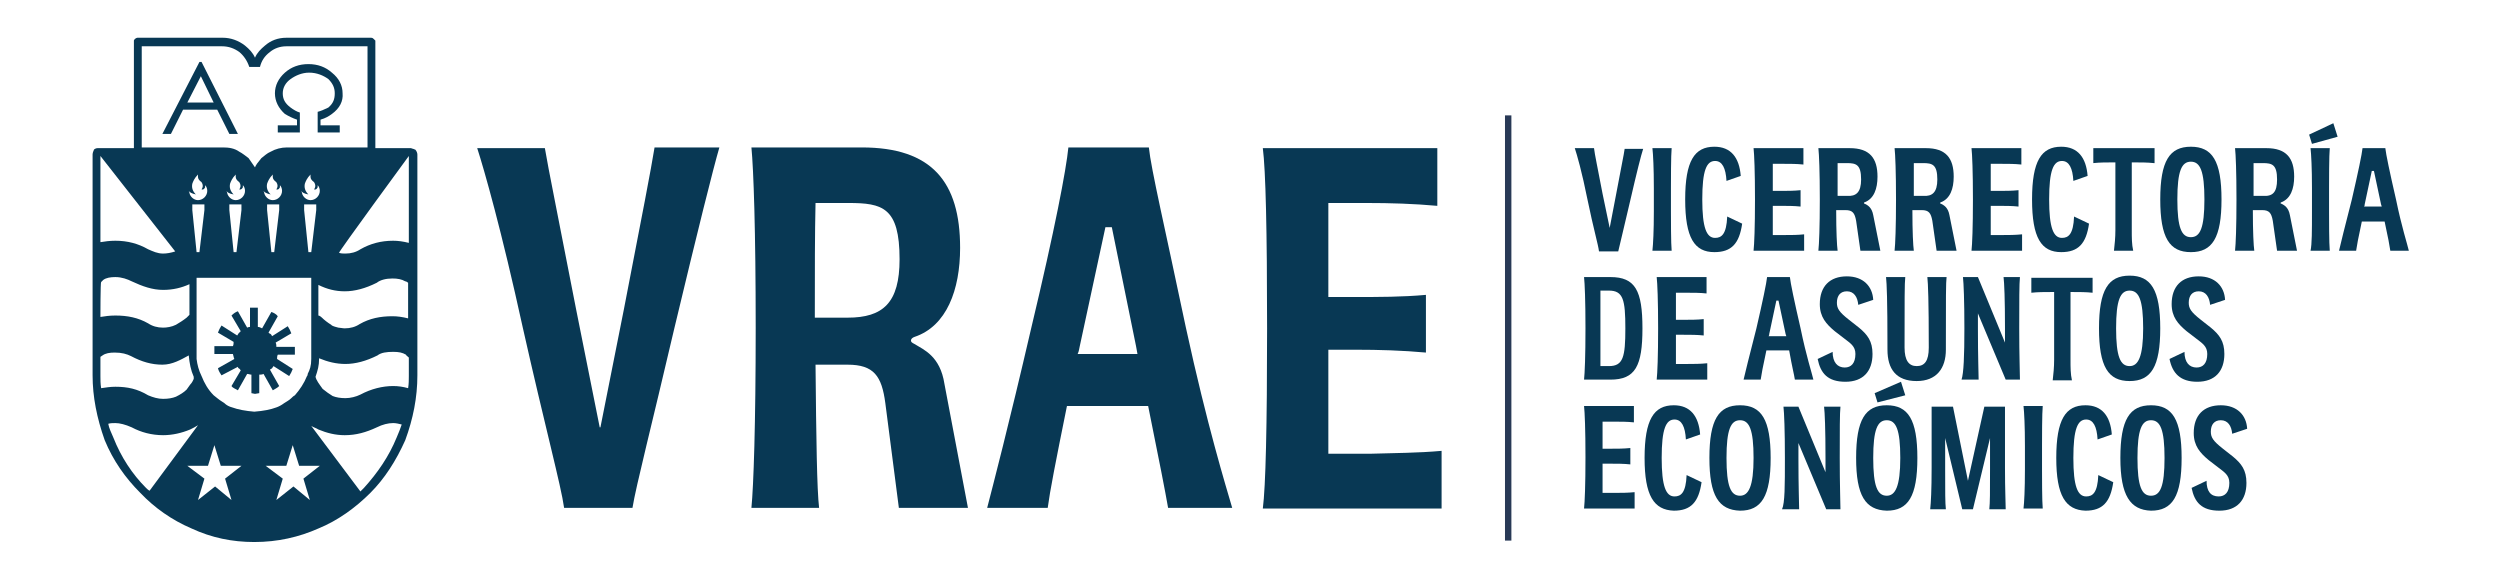 <?xml version="1.0" encoding="utf-8"?>
<!-- Generator: Adobe Illustrator 27.0.1, SVG Export Plug-In . SVG Version: 6.00 Build 0)  -->
<svg version="1.1" id="Capa_1" xmlns="http://www.w3.org/2000/svg" xmlns:xlink="http://www.w3.org/1999/xlink" x="0px" y="0px"
	 viewBox="0 0 351 81.4" style="enable-background:new 0 0 351 81.4;" xml:space="preserve">
<style type="text/css">
	.st0{fill:#283956;}
	.st1{fill:#083854;}
</style>
<g>
	<rect x="211.3" y="16.2" class="st0" width="0.9" height="59.7"/>
	<g>
		<path class="st1" d="M42.7,29.5l0.6,5.9h0.4l0.7-5.9v-0.8h-1.7V29.5z M42.3,26.8c0.1,0.2,0.1,0.3,0.1,0.3c0.1,0.5,0.6,1,1.2,1
			c0.7,0,1.3-0.6,1.3-1.3c0-0.3-0.1-0.6-0.3-0.8c0,0.2,0,0.3,0,0.3c-0.2,0.4-0.4,0.3-0.5,0.3l0.1-0.2c0.2-0.4-0.1-0.9-0.2-0.9
			c-0.5-0.4-0.4-0.7-0.4-1c-0.5,0.5-0.7,1-0.8,1.3c-0.1,0.5,0,1,0.5,1.5C42.7,27.2,42.4,27,42.3,26.8 M37,26.8
			c0.1,0.2,0.1,0.3,0.1,0.3c0.1,0.5,0.6,1,1.2,1c0.7,0,1.3-0.6,1.3-1.3c0-0.3-0.1-0.6-0.3-0.8c0,0.2,0,0.3,0,0.3
			c-0.2,0.4-0.4,0.3-0.5,0.3l0.1-0.2c0.2-0.4-0.1-0.9-0.2-0.9c-0.5-0.4-0.4-0.7-0.4-1c-0.5,0.5-0.7,1-0.8,1.3c-0.1,0.5,0,1,0.5,1.5
			C37.5,27.2,37.1,27,37,26.8 M37.5,29.5l0.6,5.9h0.4l0.7-5.9v-0.8h-1.7V29.5z M32.2,29.5l0.6,5.9h0.4l0.7-5.9v-0.8h-1.7V29.5z
			 M31.8,26.8c0.1,0.2,0.1,0.3,0.1,0.3c0.1,0.5,0.6,1,1.2,1c0.7,0,1.3-0.6,1.3-1.3c0-0.3-0.1-0.6-0.3-0.8c0,0.2,0,0.3,0,0.3
			c-0.2,0.4-0.5,0.3-0.5,0.3l0.1-0.2c0.2-0.4-0.1-0.9-0.2-0.9c-0.5-0.4-0.4-0.7-0.4-1c-0.5,0.5-0.7,1-0.8,1.3c-0.1,0.5,0,1,0.5,1.5
			C32.2,27.2,31.9,27,31.8,26.8 M26.5,26.8c0.1,0.2,0.1,0.3,0.1,0.3c0.1,0.5,0.6,1,1.2,1c0.7,0,1.3-0.6,1.3-1.3
			c0-0.3-0.1-0.6-0.3-0.8c0,0.2,0,0.3,0,0.3c-0.2,0.4-0.4,0.3-0.5,0.3l0.1-0.2c0.2-0.4-0.1-0.9-0.2-0.9c-0.5-0.4-0.4-0.7-0.4-1
			c-0.5,0.5-0.7,1-0.8,1.3c-0.1,0.5,0,1,0.5,1.5C27,27.2,26.6,27,26.5,26.8 M27,29.5l0.6,5.9H28l0.7-5.9v-0.8H27V29.5z M37.2,6.4
			c0.8-0.7,1.8-1.1,3-1.1h11.9c0.2,0,0.3,0.1,0.4,0.2c0.1,0.1,0.1,0.1,0.2,0.2v0.2v14.9h5l0.3,0.1c0.1,0,0.2,0.1,0.3,0.1
			c0.2,0.2,0.3,0.5,0.3,0.7v31c0,3.1-0.6,6.1-1.7,9.1c-1.3,2.9-2.9,5.4-4.9,7.4c-2.1,2.1-4.6,3.9-7.3,5c-2.7,1.2-5.7,1.9-9,1.9
			c-3.1,0-6-0.6-8.8-1.9c-2.8-1.2-5.2-2.9-7.2-5c-2.1-2.1-3.8-4.5-5-7.4c-1.1-3.1-1.7-6.1-1.7-9.1v-31c0-0.2,0.1-0.5,0.2-0.7
			c0.1-0.1,0.3-0.2,0.5-0.2h5.1V5.9V5.7c0-0.1,0.1-0.1,0.1-0.2c0.1-0.1,0.3-0.2,0.4-0.2h12c1.1,0,2.2,0.4,3.1,1.1
			c0.6,0.5,1.1,1,1.4,1.7C36.1,7.4,36.6,6.9,37.2,6.4 M36.5,9.4h-1.5c-0.3-0.9-0.8-1.6-1.4-2.1c-0.7-0.5-1.5-0.8-2.4-0.8H19.9v14.2
			h11.4c0.8,0,1.6,0.1,2.3,0.6c0.4,0.2,0.9,0.6,1.3,0.9c0.4,0.6,0.7,1,0.9,1.3c0.1-0.3,0.4-0.7,0.9-1.3c0.4-0.3,0.8-0.7,1.3-0.9
			c0.7-0.4,1.5-0.6,2.3-0.6h11.3V6.5H40.2c-0.9,0-1.7,0.3-2.3,0.8C37.1,7.9,36.7,8.6,36.5,9.4 M47.6,35.5c0.3,0.1,0.6,0.1,0.9,0.1
			c0.8,0,1.5-0.2,2.1-0.6c1.4-0.8,2.9-1.2,4.6-1.2c0.7,0,1.4,0.1,2.2,0.3V21.9C57.4,21.9,47.5,35.4,47.6,35.5 M45.2,44.6
			c0.3,0.3,0.8,0.7,1.3,1l0.1,0.1c0.4,0.2,0.6,0.2,0.9,0.3c0.2,0,0.6,0.1,0.9,0.1c0.8,0,1.5-0.2,2.1-0.6c1.4-0.8,2.9-1.1,4.6-1.1
			c0.7,0,1.4,0.1,2.2,0.3v-5c-0.1-0.1-0.3-0.2-0.4-0.2c-0.5-0.3-1.1-0.4-1.8-0.4c-0.9,0-1.7,0.2-2.2,0.6c-1.6,0.8-3.1,1.2-4.5,1.2
			c-1.3,0-2.5-0.3-3.7-0.9v4.3C44.9,44.3,45.2,44.6,45.2,44.6 M14.1,21.9V34c0.6-0.1,1.3-0.2,2.1-0.2c1.7,0,3.2,0.4,4.6,1.2
			c0.7,0.3,1.3,0.6,2.1,0.6c0.5,0,1.1-0.1,1.7-0.3L14.1,21.9z M14.1,44.5c0.6-0.1,1.3-0.2,2.1-0.2c1.7,0,3.2,0.3,4.6,1.1
			c0.6,0.4,1.3,0.6,2.1,0.6c0.5,0,1.2-0.1,1.8-0.4c0.5-0.3,1-0.6,1.5-1l0.4-0.4v-4.3c-1.1,0.5-2.3,0.8-3.7,0.8
			c-1.5,0-2.9-0.5-4.4-1.2c-0.6-0.3-1.4-0.6-2.3-0.6c-0.7,0-1.3,0.1-1.7,0.4l-0.3,0.3C14.1,39.6,14.1,44.5,14.1,44.5 M27.6,50.4
			c0.1,0.8,0.3,1.6,0.7,2.4c0.4,1,0.9,1.9,1.7,2.7c0.4,0.3,0.7,0.6,1.2,0.9c0.1,0.1,0.2,0.1,0.3,0.2c0.3,0.3,0.7,0.5,1.1,0.6
			c0.8,0.3,1.9,0.5,3.1,0.6c1.3-0.1,2.3-0.3,3.1-0.6c0.3-0.1,0.7-0.3,1.1-0.6c0.3-0.2,0.7-0.4,1-0.7c0.1-0.1,0.3-0.3,0.5-0.4
			c0.7-0.8,1.3-1.7,1.7-2.7c0.1-0.1,0.1-0.2,0.1-0.3c0.3-0.6,0.5-1.1,0.5-2.1V39H27.6v10.5C27.6,49.8,27.6,50.1,27.6,50.4
			 M27.2,52.9c-0.4-0.9-0.6-1.9-0.7-3c-1.1,0.6-2.3,1.3-3.7,1.3c-1.5,0-2.9-0.4-4.4-1.2c-0.6-0.3-1.3-0.5-2.3-0.5
			c-0.7,0-1.3,0.1-1.7,0.4l-0.3,0.2v2.7c0,0.5,0,1.1,0.1,1.7c0.7-0.1,1.3-0.2,2-0.2c1.7,0,3.1,0.3,4.6,1.2c0.7,0.3,1.4,0.5,2.1,0.5
			s1.3-0.1,1.8-0.3c0.6-0.3,1.1-0.6,1.5-1l0.5-0.7c0.3-0.3,0.4-0.6,0.5-0.8L27.2,52.9z M18.5,60c-0.9-0.4-1.7-0.6-2.3-0.6
			c-0.3,0-0.7,0-1,0.1c0.1,0.6,0.4,1.2,0.7,1.9c1.1,2.8,2.7,5.2,4.6,7.1c0.1,0.1,0.3,0.3,0.5,0.4l6.8-9.2c-0.3,0.2-0.7,0.4-1.1,0.6
			c-1.2,0.5-2.5,0.8-3.8,0.8C21.3,61.1,19.8,60.7,18.5,60 M30.2,68.3l2.3,1.9l-0.9-3l2.3-1.8h-2.9l-0.9-2.9l-0.9,2.9h-2.9l2.4,1.8
			l-0.9,3L30.2,68.3z M57.3,54.5c0.1-0.6,0.1-1.2,0.1-1.7v-2.6C57.2,50,57,49.9,57,49.8c-0.5-0.3-1-0.4-1.8-0.4
			c-0.9,0-1.7,0.1-2.2,0.5c-1.6,0.8-3.1,1.2-4.5,1.2c-1.3,0-2.5-0.3-3.7-0.8c0,1.1-0.2,1.7-0.5,2.6c0.1,0.5,0.5,1,1,1.7h0
			c0.5,0.4,0.9,0.7,1.4,1c0.5,0.2,1.1,0.3,1.8,0.3c0.7,0,1.5-0.2,2.1-0.5c1.5-0.8,3.1-1.2,4.6-1.2C55.9,54.2,56.6,54.3,57.3,54.5
			 M52.9,60c-1.5,0.7-2.9,1.1-4.5,1.1c-1.3,0-2.5-0.3-3.7-0.8c-0.3-0.2-0.7-0.3-1-0.5l6.9,9.2l0.5-0.5c1.9-2.1,3.5-4.4,4.6-7.1
			c0.3-0.7,0.5-1.2,0.7-1.8c-0.4-0.1-0.8-0.2-1.2-0.2C54.5,59.4,53.7,59.6,52.9,60 M43.5,70.2l-0.9-3l2.3-1.8h-2.9l-0.9-2.9
			l-0.9,2.9h-2.9l2.4,1.8l-0.9,3l2.4-1.9L43.5,70.2z"/>
		<path class="st1" d="M40.8,11.1c-0.7,0.5-1.1,1.2-1.1,2c0,0.8,0.3,1.4,1.1,2c0.4,0.3,0.9,0.6,1.3,0.7v2.8h-3.1v-1h2.7v-0.8
			c-0.6-0.2-1.2-0.5-1.7-0.8c-0.9-0.8-1.4-1.8-1.4-2.9c0-1.1,0.5-2.1,1.4-2.9c0.9-0.8,2-1.2,3.3-1.2c1.3,0,2.4,0.4,3.3,1.2
			c1,0.8,1.5,1.8,1.5,2.9c0.1,1.1-0.4,2.1-1.5,2.9c-0.4,0.3-0.9,0.6-1.6,0.8v0.8h2.7v1h-3.1v-2.9c0.4-0.1,0.9-0.3,1.5-0.6
			c0.7-0.6,0.9-1.2,0.9-2c0-0.8-0.3-1.4-0.9-2c-0.7-0.5-1.6-0.9-2.7-0.9C42.4,10.2,41.5,10.6,40.8,11.1"/>
		<path class="st1" d="M32.2,18.8l-1.7-3.4h-4.8L24,18.8h-1.2L28,8.7h0.3l5.1,10.1H32.2z M30,14.4l-1.8-3.7l-1.9,3.7H30z"/>
		<path class="st1" d="M35.1,45.9v-2.7h0.5h0.6v2.7c0.2,0,0.4,0.1,0.6,0.2l1.3-2.3c0.3,0.1,0.7,0.3,0.9,0.6l-1.3,2.3
			c0.1,0.1,0.1,0.1,0.3,0.2c0.1,0.1,0.1,0.1,0.2,0.3l2.2-1.4c0.2,0.3,0.4,0.7,0.5,1l-2.2,1.3c0.1,0.2,0.1,0.4,0.1,0.6h2.6v1.1H39
			c-0.1,0.2-0.1,0.4-0.1,0.6l2.2,1.4c-0.1,0.3-0.3,0.7-0.5,1l-2.2-1.4c-0.1,0.1-0.1,0.2-0.2,0.3c-0.1,0.1-0.2,0.1-0.3,0.2l1.3,2.3
			c-0.3,0.3-0.6,0.4-0.9,0.6l-1.3-2.3c-0.2,0.1-0.4,0.1-0.6,0.1v2.6l-0.6,0.1l-0.5-0.1v-2.6c-0.2,0-0.4-0.1-0.6-0.1l-1.3,2.3
			c-0.3-0.2-0.7-0.3-0.9-0.6l1.3-2.2c-0.1-0.1-0.1-0.2-0.3-0.3c-0.1-0.1-0.1-0.1-0.1-0.2l-2.3,1.2c-0.2-0.3-0.4-0.6-0.5-1l2.3-1.3
			c-0.1-0.2-0.1-0.4-0.2-0.7h-2.6v-1.1h2.6c0.1-0.2,0.1-0.4,0.1-0.6l-2.2-1.3c0.1-0.3,0.3-0.7,0.5-1l2.2,1.4
			c0.1-0.1,0.1-0.2,0.2-0.3c0.1-0.1,0.2-0.2,0.3-0.3l-1.3-2.2c0.3-0.3,0.6-0.5,0.9-0.6l1.3,2.3C34.7,46,34.9,45.9,35.1,45.9"/>
		<path class="st1" d="M67,20.8h9.5c0.5,3,1.8,9.3,4.4,22.7L84.2,60h0.1l3.3-16.6c2.6-13.4,3.8-19.6,4.3-22.7h9.1
			c-0.9,3.1-3,11.5-6.3,25.3c-3.2,13.7-5.4,22.2-5.9,25.3h-9.6c-0.4-3-2.7-11.5-5.8-25.3C70.4,32.3,68,23.9,67,20.8"/>
		<path class="st1" d="M135.9,71.3h-9.7l-1.9-14.7c-0.5-3.8-1.6-5.4-5.3-5.4h-4.5c0.1,10.6,0.2,17.5,0.5,20.1h-9.5
			c0.3-3.1,0.6-11.6,0.6-25.3s-0.3-22.2-0.6-25.3H121c9.8,0,13.8,4.8,13.8,14.1c0,5.9-1.9,11-6.4,12.5c-0.3,0.1-0.5,0.3-0.5,0.5
			s0.1,0.3,0.5,0.5c1.3,0.8,3.6,1.7,4.2,5.6L135.9,71.3z M126.3,36.4c0-7.3-2.4-7.9-7.2-7.9h-4.6c-0.1,4.2-0.1,9.6-0.1,16.1h4.6
			C124,44.6,126.3,42.5,126.3,36.4"/>
		<path class="st1" d="M161.2,57h-11.4c-1.6,7.9-2.4,12-2.7,14.3h-8.5c0.8-3.1,3-11.5,6.2-25.3c3.3-13.8,4.9-22.2,5.2-25.3h11.3
			c0.3,3,2.3,11.5,5.2,25.3c3,13.8,5.6,22.2,6.5,25.3h-9C163.6,69,162.8,64.9,161.2,57 M159.7,49.7l-0.2-1.1l-3.4-16.7h-0.9
			l-3.6,16.7c-0.1,0.4-0.1,0.7-0.3,1.1H159.7z"/>
		<path class="st1" d="M202.4,63.3v8.1h-25.1c0.4-3.1,0.6-11.5,0.6-25.3c0-13.8-0.2-22.2-0.6-25.3h24.5v8.1
			c-3.3-0.3-6.6-0.4-9.9-0.4h-5.4v13.2h3.8c3.3,0,6.6,0,9.9-0.3v8.1c-3.3-0.3-6.6-0.4-9.9-0.4h-3.8v14.6h6.1
			C195.8,63.6,199.1,63.6,202.4,63.3"/>
		<path class="st1" d="M221.1,20.8h2.7c0.1,0.9,0.5,2.7,1.2,6.4L226,32h0l0.9-4.7c0.7-3.8,1.1-5.6,1.2-6.4h2.6
			c-0.3,0.9-0.9,3.3-1.8,7.2c-0.9,3.9-1.5,6.3-1.7,7.2h-2.7c-0.1-0.9-0.8-3.3-1.6-7.2C222.1,24.1,221.4,21.7,221.1,20.8"/>
		<path class="st1" d="M232.2,29.7v-3.3c0-2.8-0.1-4.7-0.2-5.6h2.7c-0.1,0.9-0.1,4.8-0.1,5.6v3.3c0,0.8,0,4.6,0.1,5.5H232
			C232.1,34.3,232.2,32.4,232.2,29.7"/>
		<path class="st1" d="M236.6,28c0-5.4,1.3-7.4,4.1-7.4c2.3,0,3.5,1.5,3.7,4.1l-2,0.7c-0.1-1.8-0.6-2.8-1.6-2.8
			c-1.2,0-1.8,1.3-1.8,5.4c0,4,0.6,5.4,1.8,5.4c0.9,0,1.6-0.5,1.7-3l2.1,1c-0.4,2.8-1.5,4-3.9,4C237.9,35.4,236.6,33.4,236.6,28"/>
		<path class="st1" d="M253.3,32.9v2.3h-7.1c0.1-0.9,0.2-3.3,0.2-7.2c0-3.9-0.1-6.3-0.2-7.2h7v2.3c-0.9-0.1-1.9-0.1-2.8-0.1h-1.5
			v3.8h1.1c0.9,0,1.9,0,2.8-0.1v2.3c-0.9-0.1-1.9-0.1-2.8-0.1h-1.1V33h1.7C251.5,33,252.4,33,253.3,32.9"/>
		<path class="st1" d="M264,35.2h-2.8l-0.6-4.2c-0.2-1.1-0.5-1.5-1.5-1.5h-1.3c0,3,0.1,5,0.2,5.7h-2.7c0.1-0.9,0.2-3.3,0.2-7.2
			c0-3.9-0.1-6.3-0.2-7.2h4.4c2.8,0,3.9,1.4,3.9,4c0,1.7-0.5,3.1-1.8,3.6c-0.1,0-0.1,0.1-0.1,0.1c0,0.1,0,0.1,0.1,0.1
			c0.4,0.2,1,0.5,1.2,1.6L264,35.2z M261.3,25.2c0-2.1-0.7-2.3-2-2.3H258c0,1.2,0,2.7,0,4.6h1.3C260.6,27.6,261.3,27,261.3,25.2"/>
		<path class="st1" d="M274.7,35.2h-2.8l-0.6-4.2c-0.2-1.1-0.5-1.5-1.5-1.5h-1.3c0,3,0.1,5,0.2,5.7H266c0.1-0.9,0.2-3.3,0.2-7.2
			c0-3.9-0.1-6.3-0.2-7.2h4.4c2.8,0,3.9,1.4,3.9,4c0,1.7-0.5,3.1-1.8,3.6c-0.1,0-0.1,0.1-0.1,0.1c0,0.1,0,0.1,0.1,0.1
			c0.4,0.2,1,0.5,1.2,1.6L274.7,35.2z M272,25.2c0-2.1-0.7-2.3-2-2.3h-1.3c0,1.2,0,2.7,0,4.6h1.3C271.3,27.6,272,27,272,25.2"/>
		<path class="st1" d="M283.9,32.9v2.3h-7.1c0.1-0.9,0.2-3.3,0.2-7.2c0-3.9-0.1-6.3-0.2-7.2h7v2.3c-0.9-0.1-1.9-0.1-2.8-0.1h-1.5
			v3.8h1.1c0.9,0,1.9,0,2.8-0.1v2.3c-0.9-0.1-1.9-0.1-2.8-0.1h-1.1V33h1.7C282,33,282.9,33,283.9,32.9"/>
		<path class="st1" d="M285.3,28c0-5.4,1.3-7.4,4.1-7.4c2.3,0,3.5,1.5,3.7,4.1l-2,0.7c-0.1-1.8-0.6-2.8-1.6-2.8
			c-1.2,0-1.8,1.3-1.8,5.4c0,4,0.6,5.4,1.8,5.4c0.9,0,1.6-0.5,1.7-3l2.1,1c-0.4,2.8-1.5,4-3.9,4C286.6,35.4,285.3,33.4,285.3,28"/>
		<path class="st1" d="M302.4,22.9c-0.9-0.1-1.9-0.1-2.8-0.1h-0.3v9.5c0,1.1,0,2,0.2,2.9h-2.7c0.1-0.9,0.2-1.8,0.2-2.9v-9.5h-0.3
			c-0.9,0-1.9,0-2.8,0.1v-2.1h8.6V22.9z"/>
		<path class="st1" d="M303.3,28c0-5.4,1.3-7.4,4.3-7.4c3,0,4.3,2,4.3,7.4s-1.3,7.4-4.3,7.4C304.6,35.4,303.3,33.4,303.3,28
			 M309.5,28c0-4-0.6-5.3-1.9-5.3c-1.3,0-1.9,1.3-1.9,5.3c0,4,0.6,5.3,1.9,5.3C308.9,33.3,309.5,32,309.5,28"/>
		<path class="st1" d="M322.5,35.2h-2.8l-0.6-4.2c-0.2-1.1-0.5-1.5-1.5-1.5h-1.3c0,3,0.1,5,0.2,5.7h-2.7c0.1-0.9,0.2-3.3,0.2-7.2
			c0-3.9-0.1-6.3-0.2-7.2h4.4c2.8,0,3.9,1.4,3.9,4c0,1.7-0.5,3.1-1.8,3.6c-0.1,0-0.1,0.1-0.1,0.1c0,0.1,0,0.1,0.1,0.1
			c0.4,0.2,1,0.5,1.2,1.6L322.5,35.2z M319.7,25.2c0-2.1-0.7-2.3-2-2.3h-1.3c0,1.2,0,2.7,0,4.6h1.3C319.1,27.6,319.7,27,319.7,25.2"
			/>
		<path class="st1" d="M327.6,17.3l0.6,1.9l-3.6,1l-0.4-1.3L327.6,17.3z M324.6,29.7v-3.3c0-2.8-0.1-4.7-0.2-5.6h2.7
			c-0.1,0.9-0.1,4.8-0.1,5.6v3.3c0,0.8,0,4.6,0.1,5.5h-2.7C324.6,34.3,324.6,32.4,324.6,29.7"/>
		<path class="st1" d="M334.8,31.1h-3.2c-0.5,2.3-0.7,3.4-0.8,4.1h-2.4c0.2-0.9,0.8-3.3,1.8-7.2c0.9-3.9,1.4-6.3,1.5-7.2h3.2
			c0.1,0.9,0.6,3.3,1.5,7.2c0.8,3.9,1.6,6.3,1.8,7.2h-2.6C335.5,34.5,335.3,33.4,334.8,31.1 M334.4,29l-0.1-0.3l-1-4.7h-0.3l-1,4.7
			c0,0.1,0,0.2-0.1,0.3H334.4z"/>
		<path class="st1" d="M230.6,46.1c0,5.3-1,7.2-4.5,7.2h-3.7c0.1-0.9,0.2-3.3,0.2-7.2s-0.1-6.3-0.2-7.2h3.7
			C229.6,38.9,230.6,40.8,230.6,46.1 M228.2,46.1c0-4-0.3-5.3-2.3-5.3h-1.2v10.6h1.2C227.9,51.4,228.2,50.1,228.2,46.1"/>
		<path class="st1" d="M239.7,51v2.3h-7.1c0.1-0.9,0.2-3.3,0.2-7.2c0-3.9-0.1-6.3-0.2-7.2h7v2.3c-0.9-0.1-1.9-0.1-2.8-0.1h-1.5v3.8
			h1.1c0.9,0,1.9,0,2.8-0.1v2.3c-0.9-0.1-1.9-0.1-2.8-0.1h-1.1v4.1h1.7C237.8,51.1,238.7,51.1,239.7,51"/>
		<path class="st1" d="M251.2,49.2H248c-0.5,2.3-0.7,3.4-0.8,4.1h-2.4c0.2-0.9,0.8-3.3,1.8-7.2c0.9-3.9,1.4-6.3,1.5-7.2h3.2
			c0.1,0.9,0.6,3.3,1.5,7.2c0.8,3.9,1.6,6.3,1.8,7.2H252C251.9,52.6,251.6,51.5,251.2,49.2 M250.8,47.2l-0.1-0.3l-1-4.7h-0.3l-1,4.7
			c0,0.1,0,0.2-0.1,0.3H250.8z"/>
		<path class="st1" d="M259,51.6c0.9,0,1.5-0.6,1.5-1.9c0-1.1-0.7-1.5-1.6-2.2l-1.3-1c-1.2-1-2.1-2-2.1-3.8c0-2.5,1.4-3.9,3.8-3.9
			c2.3,0,3.6,1.4,3.7,3.3l-2.1,0.7c-0.1-1.1-0.6-1.9-1.6-1.9c-0.9,0-1.4,0.6-1.4,1.6c0,0.8,0.3,1.3,1.7,2.4l1.4,1.1
			c1.2,1,1.9,1.9,1.9,3.7c0,2.4-1.3,3.9-3.8,3.9s-3.5-1.2-3.9-3.2l2.1-1C257.3,50.9,258,51.6,259,51.6"/>
		<path class="st1" d="M265,49.1c0-7.3-0.1-9.2-0.2-10.2h2.7c-0.1,0.8-0.1,3.2-0.1,9.9c0,1.8,0.6,2.6,1.7,2.6c1.1,0,1.7-0.7,1.7-2.6
			c0-6.6-0.1-9-0.2-9.9h2.7c-0.1,0.8-0.1,2.7-0.1,10.2c0,2.6-1.3,4.4-4.1,4.4C266.2,53.5,265,51.8,265,49.1"/>
		<path class="st1" d="M275.8,46.1c0-3.9-0.1-6.3-0.2-7.2h2.1l3.8,9.2h0v-2c0-4.1-0.1-6.4-0.2-7.2h2.3c-0.1,0.9-0.1,3.3-0.1,7.2
			s0.1,6.3,0.1,7.2h-2l-3.9-9.3h0v2.1c0,4.1,0.1,6.4,0.1,7.2h-2.4C275.7,52.4,275.8,50,275.8,46.1"/>
		<path class="st1" d="M293.8,41.1c-0.9-0.1-1.9-0.1-2.8-0.1h-0.3v9.5c0,1.1,0,2,0.2,2.9h-2.7c0.1-0.9,0.2-1.8,0.2-2.9v-9.5H288
			c-0.9,0-1.9,0-2.8,0.1v-2.1h8.6V41.1z"/>
		<path class="st1" d="M294.7,46.1c0-5.4,1.3-7.4,4.3-7.4c3,0,4.3,2,4.3,7.4s-1.3,7.4-4.3,7.4C296,53.5,294.7,51.5,294.7,46.1
			 M300.9,46.1c0-4-0.6-5.3-1.9-5.3c-1.3,0-1.9,1.3-1.9,5.3s0.6,5.3,1.9,5.3C300.2,51.4,300.9,50.1,300.9,46.1"/>
		<path class="st1" d="M308.4,51.6c0.9,0,1.5-0.6,1.5-1.9c0-1.1-0.7-1.5-1.6-2.2l-1.3-1c-1.2-1-2.1-2-2.1-3.8c0-2.5,1.4-3.9,3.8-3.9
			c2.3,0,3.6,1.4,3.7,3.3l-2.1,0.7c-0.1-1.1-0.6-1.9-1.6-1.9c-0.9,0-1.4,0.6-1.4,1.6c0,0.8,0.3,1.3,1.7,2.4l1.4,1.1
			c1.2,1,1.9,1.9,1.9,3.7c0,2.4-1.3,3.9-3.8,3.9c-2.4,0-3.5-1.2-3.9-3.2l2.1-1C306.7,50.9,307.4,51.6,308.4,51.6"/>
		<path class="st1" d="M229.5,69.1v2.3h-7.1c0.1-0.9,0.2-3.3,0.2-7.2c0-3.9-0.1-6.3-0.2-7.2h7v2.3c-0.9-0.1-1.9-0.1-2.8-0.1H225V63
			h1.1c0.9,0,1.9,0,2.8-0.1v2.3c-0.9-0.1-1.9-0.1-2.8-0.1H225v4.1h1.7C227.6,69.2,228.5,69.2,229.5,69.1"/>
		<path class="st1" d="M230.9,64.3c0-5.4,1.3-7.4,4.1-7.4c2.3,0,3.5,1.5,3.7,4.1l-2,0.7c-0.1-1.8-0.6-2.8-1.6-2.8
			c-1.2,0-1.8,1.3-1.8,5.4c0,4,0.6,5.4,1.8,5.4c0.9,0,1.6-0.5,1.7-3l2.1,1c-0.4,2.8-1.5,4-3.9,4C232.2,71.6,230.9,69.6,230.9,64.3"
			/>
		<path class="st1" d="M240,64.3c0-5.4,1.3-7.4,4.3-7.4c3,0,4.3,2,4.3,7.4c0,5.4-1.3,7.4-4.3,7.4C241.3,71.6,240,69.6,240,64.3
			 M246.2,64.3c0-4-0.6-5.3-1.9-5.3c-1.3,0-1.9,1.3-1.9,5.3s0.6,5.3,1.9,5.3C245.5,69.6,246.2,68.3,246.2,64.3"/>
		<path class="st1" d="M250.6,64.3c0-3.9-0.1-6.3-0.2-7.2h2.1l3.8,9.2h0v-2c0-4.1-0.1-6.4-0.2-7.2h2.3c-0.1,0.9-0.1,3.3-0.1,7.2
			c0,3.9,0.1,6.3,0.1,7.2h-2l-3.9-9.3h0v2.1c0,4.1,0.1,6.4,0.1,7.2h-2.4C250.6,70.6,250.6,68.2,250.6,64.3"/>
		<path class="st1" d="M260.6,64.3c0-5.4,1.3-7.4,4.3-7.4c3,0,4.3,2,4.3,7.4c0,5.4-1.3,7.4-4.3,7.4
			C261.9,71.6,260.6,69.6,260.6,64.3 M266.8,64.3c0-4-0.6-5.3-1.9-5.3c-1.3,0-1.9,1.3-1.9,5.3s0.6,5.3,1.9,5.3
			C266.1,69.6,266.8,68.3,266.8,64.3 M266.9,53.6l0.6,1.9l-3.9,1l-0.4-1.3L266.9,53.6z"/>
		<path class="st1" d="M271.2,65.7V63c0-3.5,0-5,0-5.9h3l2.1,10.4h0l2.3-10.4h2.9c0,0.9,0,2.6,0,5.9v2.7c0,3.1,0.1,4.9,0.1,5.8h-2.3
			c0.1-0.9,0.1-2.4,0.1-5.6v-4.4h0l-2.4,10h-1.5l-2.4-10h0v4.4c0,3.2,0,4.7,0.1,5.6h-2.2C271.1,70.6,271.2,68.8,271.2,65.7"/>
		<path class="st1" d="M284.3,65.9v-3.3c0-2.8-0.1-4.7-0.2-5.6h2.7c-0.1,0.9-0.1,4.8-0.1,5.6v3.3c0,0.8,0,4.6,0.1,5.5h-2.7
			C284.2,70.6,284.3,68.7,284.3,65.9"/>
		<path class="st1" d="M288.7,64.3c0-5.4,1.3-7.4,4.1-7.4c2.3,0,3.5,1.5,3.7,4.1l-2,0.7c-0.1-1.8-0.6-2.8-1.6-2.8
			c-1.2,0-1.8,1.3-1.8,5.4c0,4,0.6,5.4,1.8,5.4c0.9,0,1.6-0.5,1.7-3l2.1,1c-0.4,2.8-1.5,4-3.9,4C290,71.6,288.7,69.6,288.7,64.3"/>
		<path class="st1" d="M297.7,64.3c0-5.4,1.3-7.4,4.3-7.4c3,0,4.3,2,4.3,7.4c0,5.4-1.3,7.4-4.3,7.4
			C299.1,71.6,297.7,69.6,297.7,64.3 M303.9,64.3c0-4-0.6-5.3-1.9-5.3c-1.3,0-1.9,1.3-1.9,5.3s0.6,5.3,1.9,5.3
			C303.3,69.6,303.9,68.3,303.9,64.3"/>
		<path class="st1" d="M311.5,69.7c0.9,0,1.5-0.6,1.5-1.9c0-1.1-0.7-1.5-1.6-2.2l-1.3-1c-1.2-1-2.1-2-2.1-3.8c0-2.5,1.4-3.9,3.8-3.9
			c2.3,0,3.6,1.4,3.7,3.3l-2.1,0.7c-0.1-1.1-0.6-1.9-1.6-1.9c-0.9,0-1.4,0.6-1.4,1.6c0,0.8,0.3,1.3,1.7,2.4l1.4,1.1
			c1.2,1,1.9,1.9,1.9,3.7c0,2.4-1.3,3.9-3.8,3.9s-3.5-1.2-3.9-3.2l2.1-1C309.8,69,310.4,69.7,311.5,69.7"/>
	</g>
</g>
</svg>
